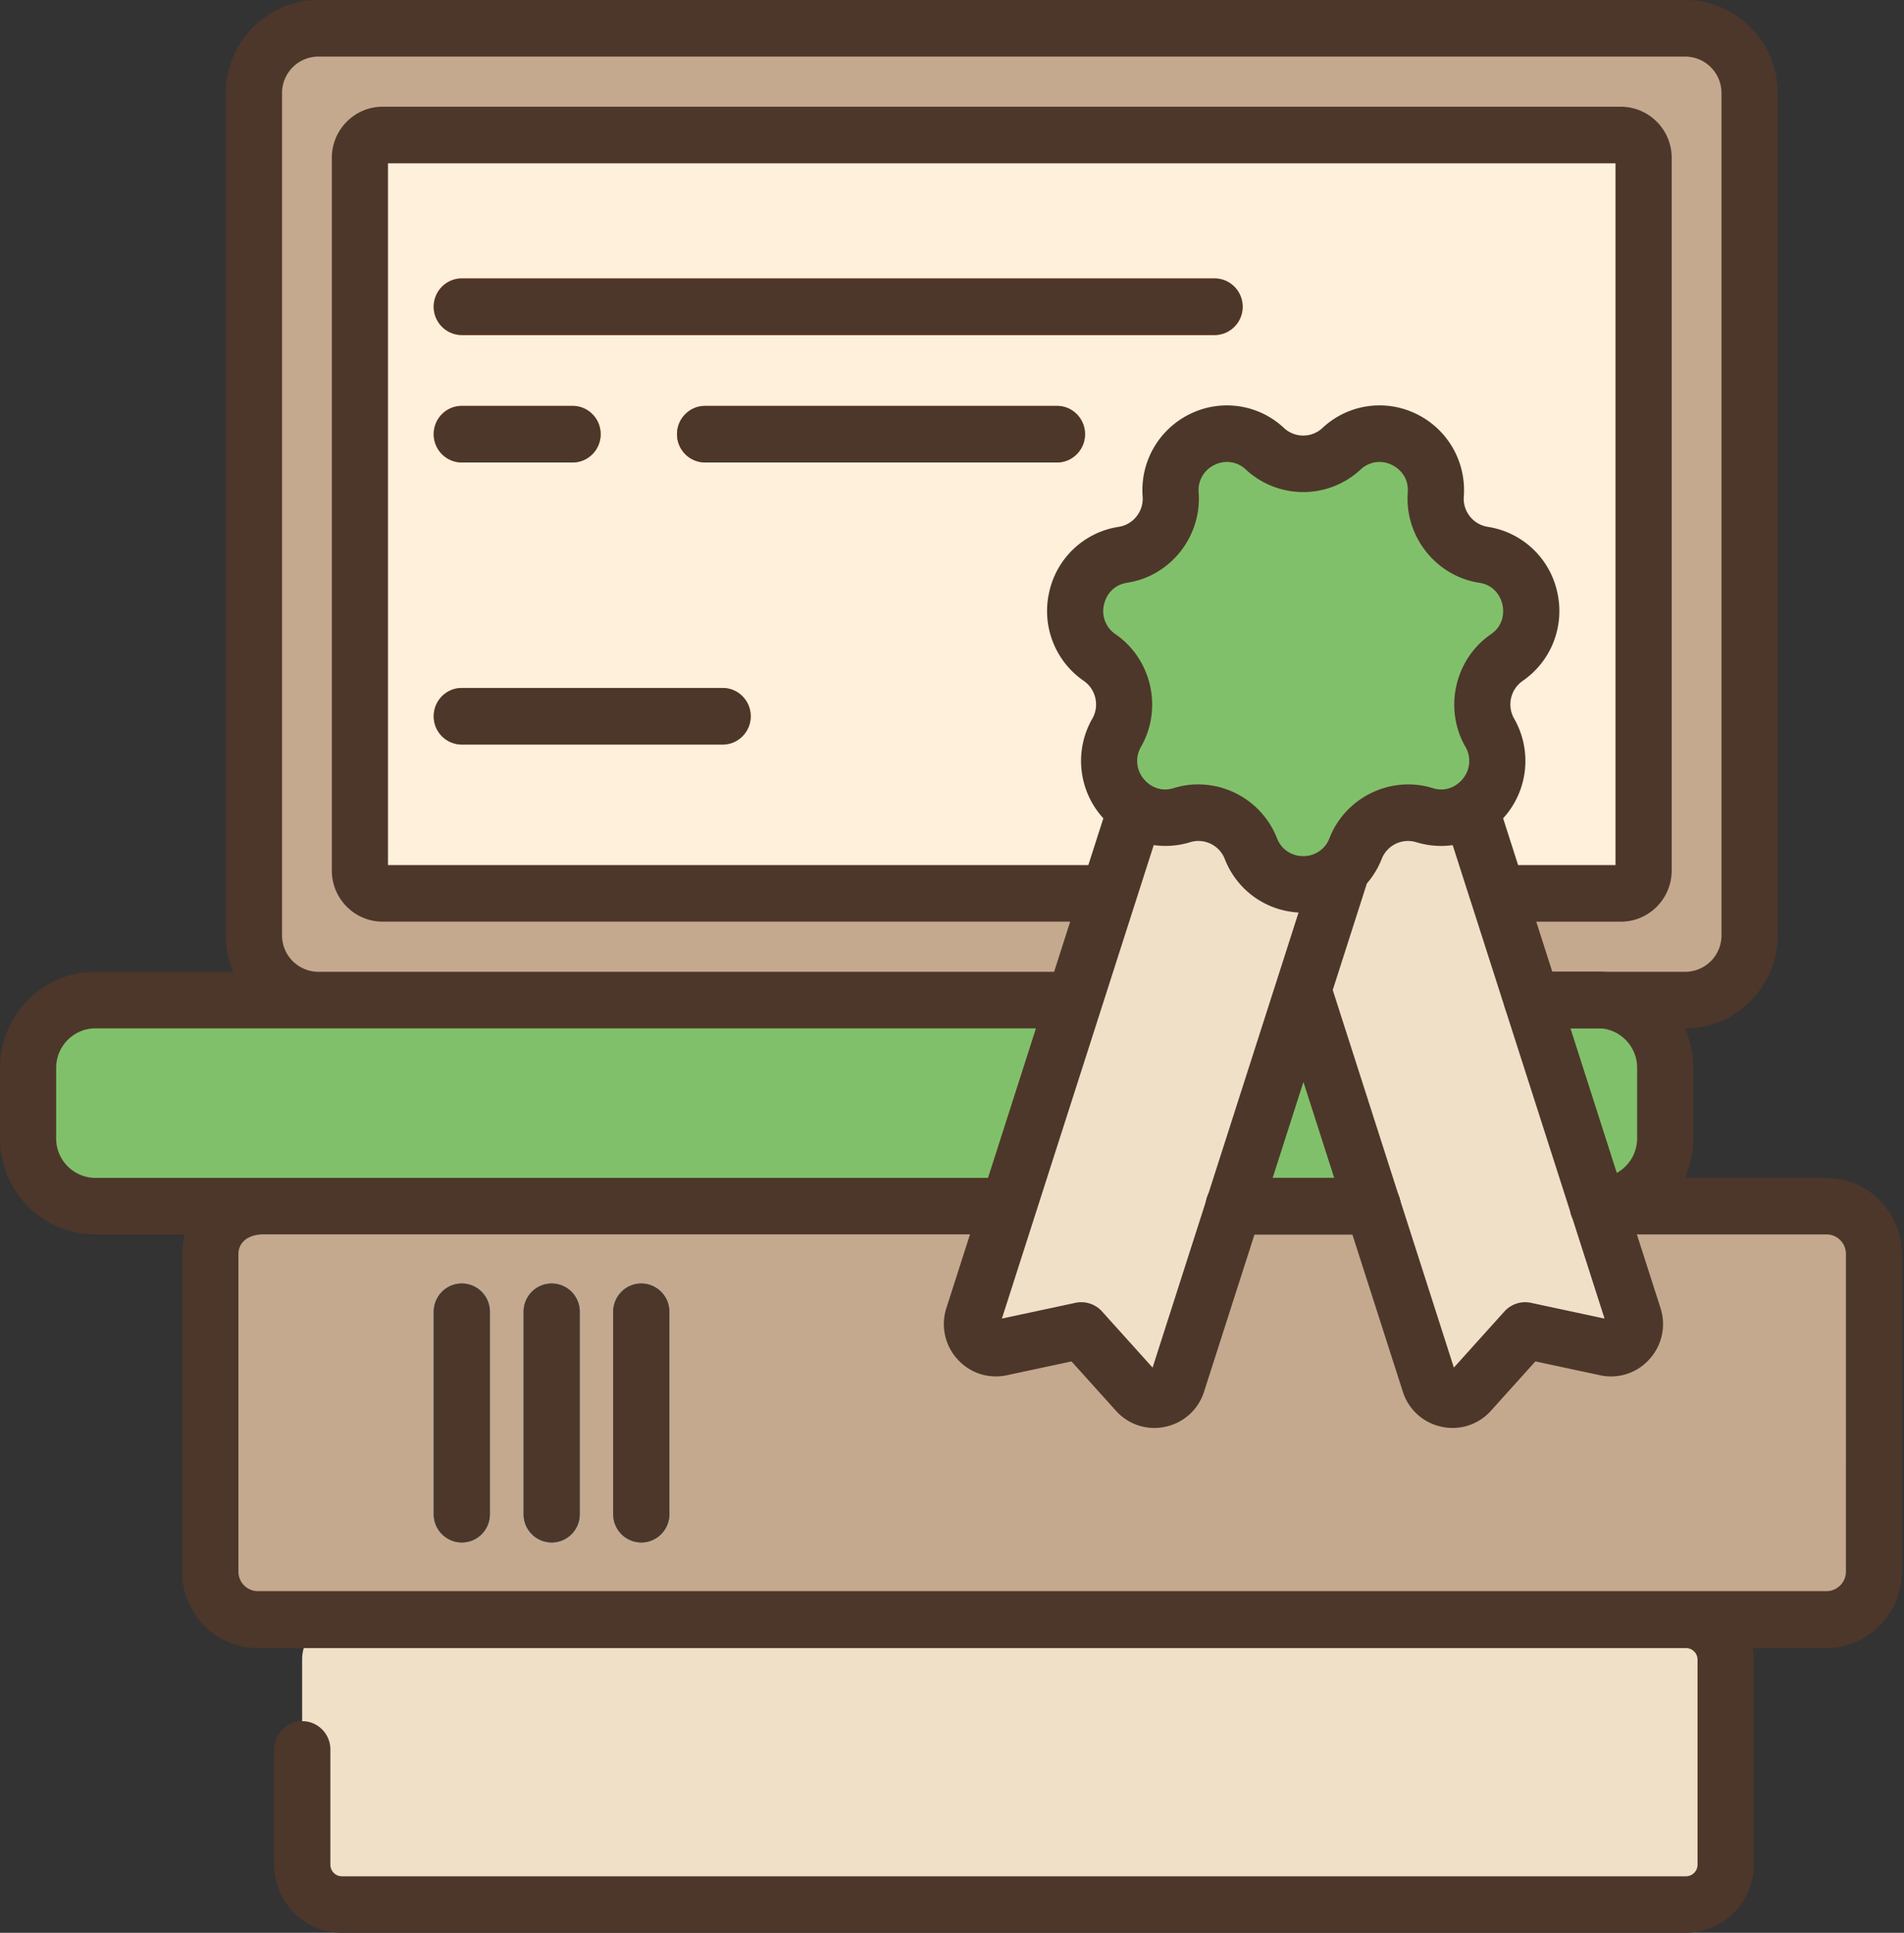 <svg xmlns="http://www.w3.org/2000/svg" width="68" height="69" viewBox="0 0 68 69"><rect x="0" y="0" width="68" height="69" fill="#333333" stroke="none"/><g><g><g><path fill="#c4a98e" d="M65.22 57.823H9.207a1.703 1.703 0 0 1-1.697-1.709V44.77c0-.944.76-1.709 1.697-1.709H65.22c.937 0 1.698.765 1.698 1.709v11.345c0 .944-.76 1.709-1.698 1.709z"/></g><g><path fill="#81c06b" d="M57.062 43.058H3.404A2.412 2.412 0 0 1 1 40.637V38.12A2.413 2.413 0 0 1 3.404 35.7h53.658a2.413 2.413 0 0 1 2.404 2.421v2.516a2.413 2.413 0 0 1-2.404 2.42z"/></g><g><path fill="#f0e0c7" d="M60.21 67.988H12.204a1.42 1.42 0 0 1-1.414-1.425v-7.319a1.42 1.42 0 0 1 1.414-1.424H60.21a1.42 1.42 0 0 1 1.415 1.424v7.32a1.42 1.42 0 0 1-1.415 1.424z"/></g><g><path fill="#fef0da" d="M59.787 33.792H11.763a.806.806 0 0 1-.803-.809V3.72c0-.447.36-.809.803-.809h48.024c.444 0 .804.362.804.809v29.264c0 .447-.36.809-.804.809z"/></g><g><path fill="#c4a98e" d="M12.854 31.076V5.636c0-.45.363-.816.81-.816H57.89c.447 0 .81.366.81.816v25.44c0 .45-.363.816-.81.816H13.665a.814.814 0 0 1-.811-.816zm49.63 2.314V3.323a2.305 2.305 0 0 0-2.297-2.313h-48.82A2.305 2.305 0 0 0 9.07 3.323V33.39a2.304 2.304 0 0 0 2.297 2.312h48.82a2.304 2.304 0 0 0 2.297-2.312z"/></g><g><path fill="#ff6914" d="M43.377 11.96H16.493a1.007 1.007 0 0 1-1.003-1.01c0-.558.45-1.01 1.003-1.01h26.884c.554 0 1.003.452 1.003 1.01s-.449 1.01-1.003 1.01z"/></g><g><path fill="#ff6914" d="M20.45 16.51h-3.957a1.007 1.007 0 0 1-1.003-1.01c0-.558.45-1.01 1.003-1.01h3.956c.554 0 1.003.452 1.003 1.01s-.45 1.01-1.003 1.01z"/></g><g><path fill="#ff6914" d="M37.75 16.51H25.182a1.006 1.006 0 0 1-1.003-1.01c0-.558.45-1.01 1.003-1.01h12.566c.554 0 1.003.452 1.003 1.01s-.449 1.01-1.003 1.01z"/></g><g><path fill="#ff6914" d="M25.808 26.58h-9.315a1.006 1.006 0 0 1-1.003-1.01c0-.558.45-1.01 1.003-1.01h9.315c.554 0 1.003.452 1.003 1.01s-.45 1.01-1.003 1.01z"/></g><g><path fill="#f0e0c7" d="M57.347 48.108l-2.873-.614-1.972 2.19a.855.855 0 0 1-1.452-.314l-6.5-20.258 7.29-2.372 6.501 20.259a.861.861 0 0 1-.994 1.11z"/></g><g><path fill="#f0e0c7" d="M35.747 48.108l2.872-.614 1.973 2.19a.855.855 0 0 0 1.452-.314l6.5-20.258-7.29-2.372-6.501 20.259a.861.861 0 0 0 .994 1.11z"/></g><g><path fill="#81c06b" d="M47.91 16.023c1.339-1.247 3.502-.197 3.37 1.634a2.021 2.021 0 0 0 1.7 2.148c1.804.277 2.338 2.634.833 3.67a2.033 2.033 0 0 0-.608 2.68c.91 1.592-.587 3.482-2.331 2.944a2.007 2.007 0 0 0-2.46 1.192c-.669 1.708-3.07 1.708-3.74 0a2.006 2.006 0 0 0-2.458-1.192c-1.744.538-3.24-1.352-2.332-2.944a2.033 2.033 0 0 0-.608-2.68c-1.505-1.036-.97-3.393.833-3.67a2.021 2.021 0 0 0 1.701-2.148c-.132-1.832 2.03-2.88 3.37-1.634a2 2 0 0 0 2.73 0z"/></g><g><path fill="#0882bf" d="M16.493 55.065a1.006 1.006 0 0 1-1.003-1.01V46.83c0-.558.45-1.01 1.003-1.01.554 0 1.003.452 1.003 1.01v7.225c0 .558-.449 1.01-1.003 1.01z"/></g><g><path fill="#0882bf" d="M19.703 55.065a1.006 1.006 0 0 1-1.003-1.01V46.83c0-.558.45-1.01 1.003-1.01.554 0 1.003.452 1.003 1.01v7.225c0 .558-.45 1.01-1.003 1.01z"/></g><g><path fill="#0882bf" d="M22.903 55.065a1.006 1.006 0 0 1-1.003-1.01V46.83c0-.558.45-1.01 1.003-1.01.554 0 1.003.452 1.003 1.01v7.225c0 .558-.449 1.01-1.003 1.01z"/></g><g><path fill="#4d372a" d="M43.377 11.96H16.493a1.007 1.007 0 0 1-1.003-1.01c0-.558.45-1.01 1.003-1.01h26.884c.554 0 1.003.452 1.003 1.01s-.449 1.01-1.003 1.01z"/></g><g><path fill="#4d372a" d="M20.45 16.51h-3.957a1.007 1.007 0 0 1-1.003-1.01c0-.558.45-1.01 1.003-1.01h3.956c.554 0 1.003.452 1.003 1.01s-.45 1.01-1.003 1.01z"/></g><g><path fill="#4d372a" d="M37.75 16.51H25.182a1.006 1.006 0 0 1-1.003-1.01c0-.558.45-1.01 1.003-1.01h12.566c.554 0 1.003.452 1.003 1.01s-.449 1.01-1.003 1.01z"/></g><g><path fill="#4d372a" d="M25.808 26.58h-9.315a1.006 1.006 0 0 1-1.003-1.01c0-.558.45-1.01 1.003-1.01h9.315c.554 0 1.003.452 1.003 1.01s-.45 1.01-1.003 1.01z"/></g><g><path fill="#4d372a" d="M16.493 55.065a1.006 1.006 0 0 1-1.003-1.01V46.83c0-.558.45-1.01 1.003-1.01.554 0 1.003.452 1.003 1.01v7.225c0 .558-.449 1.01-1.003 1.01z"/></g><g><path fill="#4d372a" d="M19.703 55.065a1.006 1.006 0 0 1-1.003-1.01V46.83c0-.558.45-1.01 1.003-1.01.554 0 1.003.452 1.003 1.01v7.225c0 .558-.45 1.01-1.003 1.01z"/></g><g><path fill="#4d372a" d="M22.903 55.065a1.006 1.006 0 0 1-1.003-1.01V46.83c0-.558.45-1.01 1.003-1.01.554 0 1.003.452 1.003 1.01v7.225c0 .558-.449 1.01-1.003 1.01z"/></g><g><path d="M49.022 44.07h-4.959a1.007 1.007 0 0 1-1.003-1.01c0-.558.45-1.01 1.003-1.01h4.96c.553 0 1.002.452 1.002 1.01 0 .557-.449 1.01-1.003 1.01z"/></g><g><path fill="#4d372a" d="M57.067 44.067a1.007 1.007 0 0 1-1.003-1.01c0-.557.45-1.01 1.003-1.01.773 0 1.402-.632 1.402-1.41V38.12c0-.779-.63-1.412-1.402-1.412h-2.354a1.007 1.007 0 0 1-1.003-1.01c0-.557.45-1.009 1.003-1.009h2.354c1.879 0 3.408 1.539 3.408 3.43v2.517c0 1.891-1.53 3.43-3.408 3.43z"/></g><g><g><path fill="#4d372a" d="M49.016 44.07h-4.953a1.006 1.006 0 0 1-1.003-1.01c0-.558.45-1.01 1.003-1.01h4.953c.554 0 1.003.452 1.003 1.01 0 .557-.45 1.01-1.003 1.01z"/></g><g><path fill="#4d372a" d="M65.925 56.105a.697.697 0 0 1-.694.698H9.21a.698.698 0 0 1-.695-.698v-11.34c0-.418.358-.699.892-.699h25.236l-.841 2.622a1.86 1.86 0 0 0 .388 1.83c.45.501 1.112.717 1.769.577l2.309-.494 1.585 1.759a1.836 1.836 0 0 0 1.77.573 1.846 1.846 0 0 0 1.38-1.255l3.548-11.052L50.1 49.678a1.847 1.847 0 0 0 1.38 1.255 1.835 1.835 0 0 0 1.77-.573l1.585-1.759 2.309.494a1.836 1.836 0 0 0 1.769-.578 1.86 1.86 0 0 0 .388-1.83l-.841-2.62h6.772c.383 0 .694.313.694.698zM2.006 40.639v-2.516c0-.779.629-1.411 1.402-1.411h33.59l-1.712 5.338H3.408a1.408 1.408 0 0 1-1.402-1.411zm8.067-7.25V3.322a1.3 1.3 0 0 1 1.295-1.302h48.82a1.3 1.3 0 0 1 1.294 1.302V33.39a1.3 1.3 0 0 1-1.294 1.303H55.44l-.574-1.79h3.023c1 0 1.814-.82 1.814-1.826V5.636A1.822 1.822 0 0 0 57.89 3.81H13.665c-1 0-1.814.819-1.814 1.826v25.44c0 1.007.814 1.826 1.814 1.826h24.556l-.574 1.79h-26.28a1.3 1.3 0 0 1-1.294-1.303zm38.744-1.85c.22-.255.401-.549.53-.877a1.01 1.01 0 0 1 1.232-.597c.433.133.876.165 1.303.105l.647 2.018.004.01 1.219 3.8.003.01 2.326 7.25c.016.075.04.147.07.216l1.154 3.598-2.626-.562a.999.999 0 0 0-.952.31l-1.803 2.002-4.326-13.48zm4.866-2.326a3.035 3.035 0 0 0 .392-3.561 1.023 1.023 0 0 1 .304-1.343 3.027 3.027 0 0 0 1.235-3.178 3.006 3.006 0 0 0-2.483-2.324 1.018 1.018 0 0 1-.853-1.077 3.02 3.02 0 0 0-1.697-2.954 2.981 2.981 0 0 0-3.354.506 1.008 1.008 0 0 1-1.367 0 2.981 2.981 0 0 0-3.353-.506 3.02 3.02 0 0 0-1.698 2.955c.038.523-.337.997-.853 1.076a3.006 3.006 0 0 0-2.483 2.324 3.027 3.027 0 0 0 1.236 3.178c.43.298.564.887.304 1.343a3.035 3.035 0 0 0 .392 3.561l-.536 1.669H13.857V5.83h43.84v25.052h-3.479zm-6.202.708a.986.986 0 0 1-.938.641.986.986 0 0 1-.937-.641 3.032 3.032 0 0 0-2.813-1.919c-.29 0-.583.042-.872.132-.608.187-.982-.211-1.083-.338a.998.998 0 0 1-.086-1.138c.779-1.363.379-3.127-.91-4.015a.995.995 0 0 1-.413-1.062c.036-.158.201-.68.83-.778 1.544-.237 2.664-1.651 2.55-3.22a.993.993 0 0 1 .568-.987.98.98 0 0 1 1.121.17 3.014 3.014 0 0 0 4.091 0 .98.98 0 0 1 1.12-.17c.146.07.615.35.568.988-.113 1.567 1.007 2.982 2.551 3.22.629.096.794.618.83.776.035.158.112.702-.413 1.063-1.289.888-1.689 2.652-.91 4.015a.998.998 0 0 1-.086 1.138c-.1.127-.475.525-1.083.338-1.493-.46-3.112.324-3.685 1.787zm-8.148 6.085l.002-.007 1.22-3.803.002-.007.648-2.02c.427.06.87.029 1.303-.104.5-.154 1.04.108 1.233.597a2.996 2.996 0 0 0 2.636 1.914l-5.213 16.246-1.804-2.003a1 1 0 0 0-.952-.309l-2.626.562zM65.22 42.05h-7.42l-1.712-5.338h4.099c1.82 0 3.3-1.49 3.3-3.323V3.322c0-1.832-1.48-3.322-3.3-3.322h-48.82c-1.82 0-3.3 1.49-3.3 3.322V33.39c0 .463.094.903.264 1.303H3.408c-1.88 0-3.408 1.539-3.408 3.43v2.517c0 1.892 1.529 3.43 3.408 3.43H6.6a2.736 2.736 0 0 0-.093.7v11.345c0 1.5 1.212 2.72 2.7 2.72h51.007c.227 0 .412.185.412.413v7.32a.413.413 0 0 1-.412.414H12.21a.413.413 0 0 1-.411-.415v-4.113c0-.558-.45-1.01-1.003-1.01-.554 0-1.003.452-1.003 1.01v4.113A2.428 2.428 0 0 0 12.209 69h48.006a2.428 2.428 0 0 0 2.418-2.434v-7.32c0-.14-.015-.278-.038-.413h2.626c1.489 0 2.7-1.22 2.7-2.719V44.768c0-1.499-1.211-2.718-2.7-2.718z"/></g></g></g></g></svg>